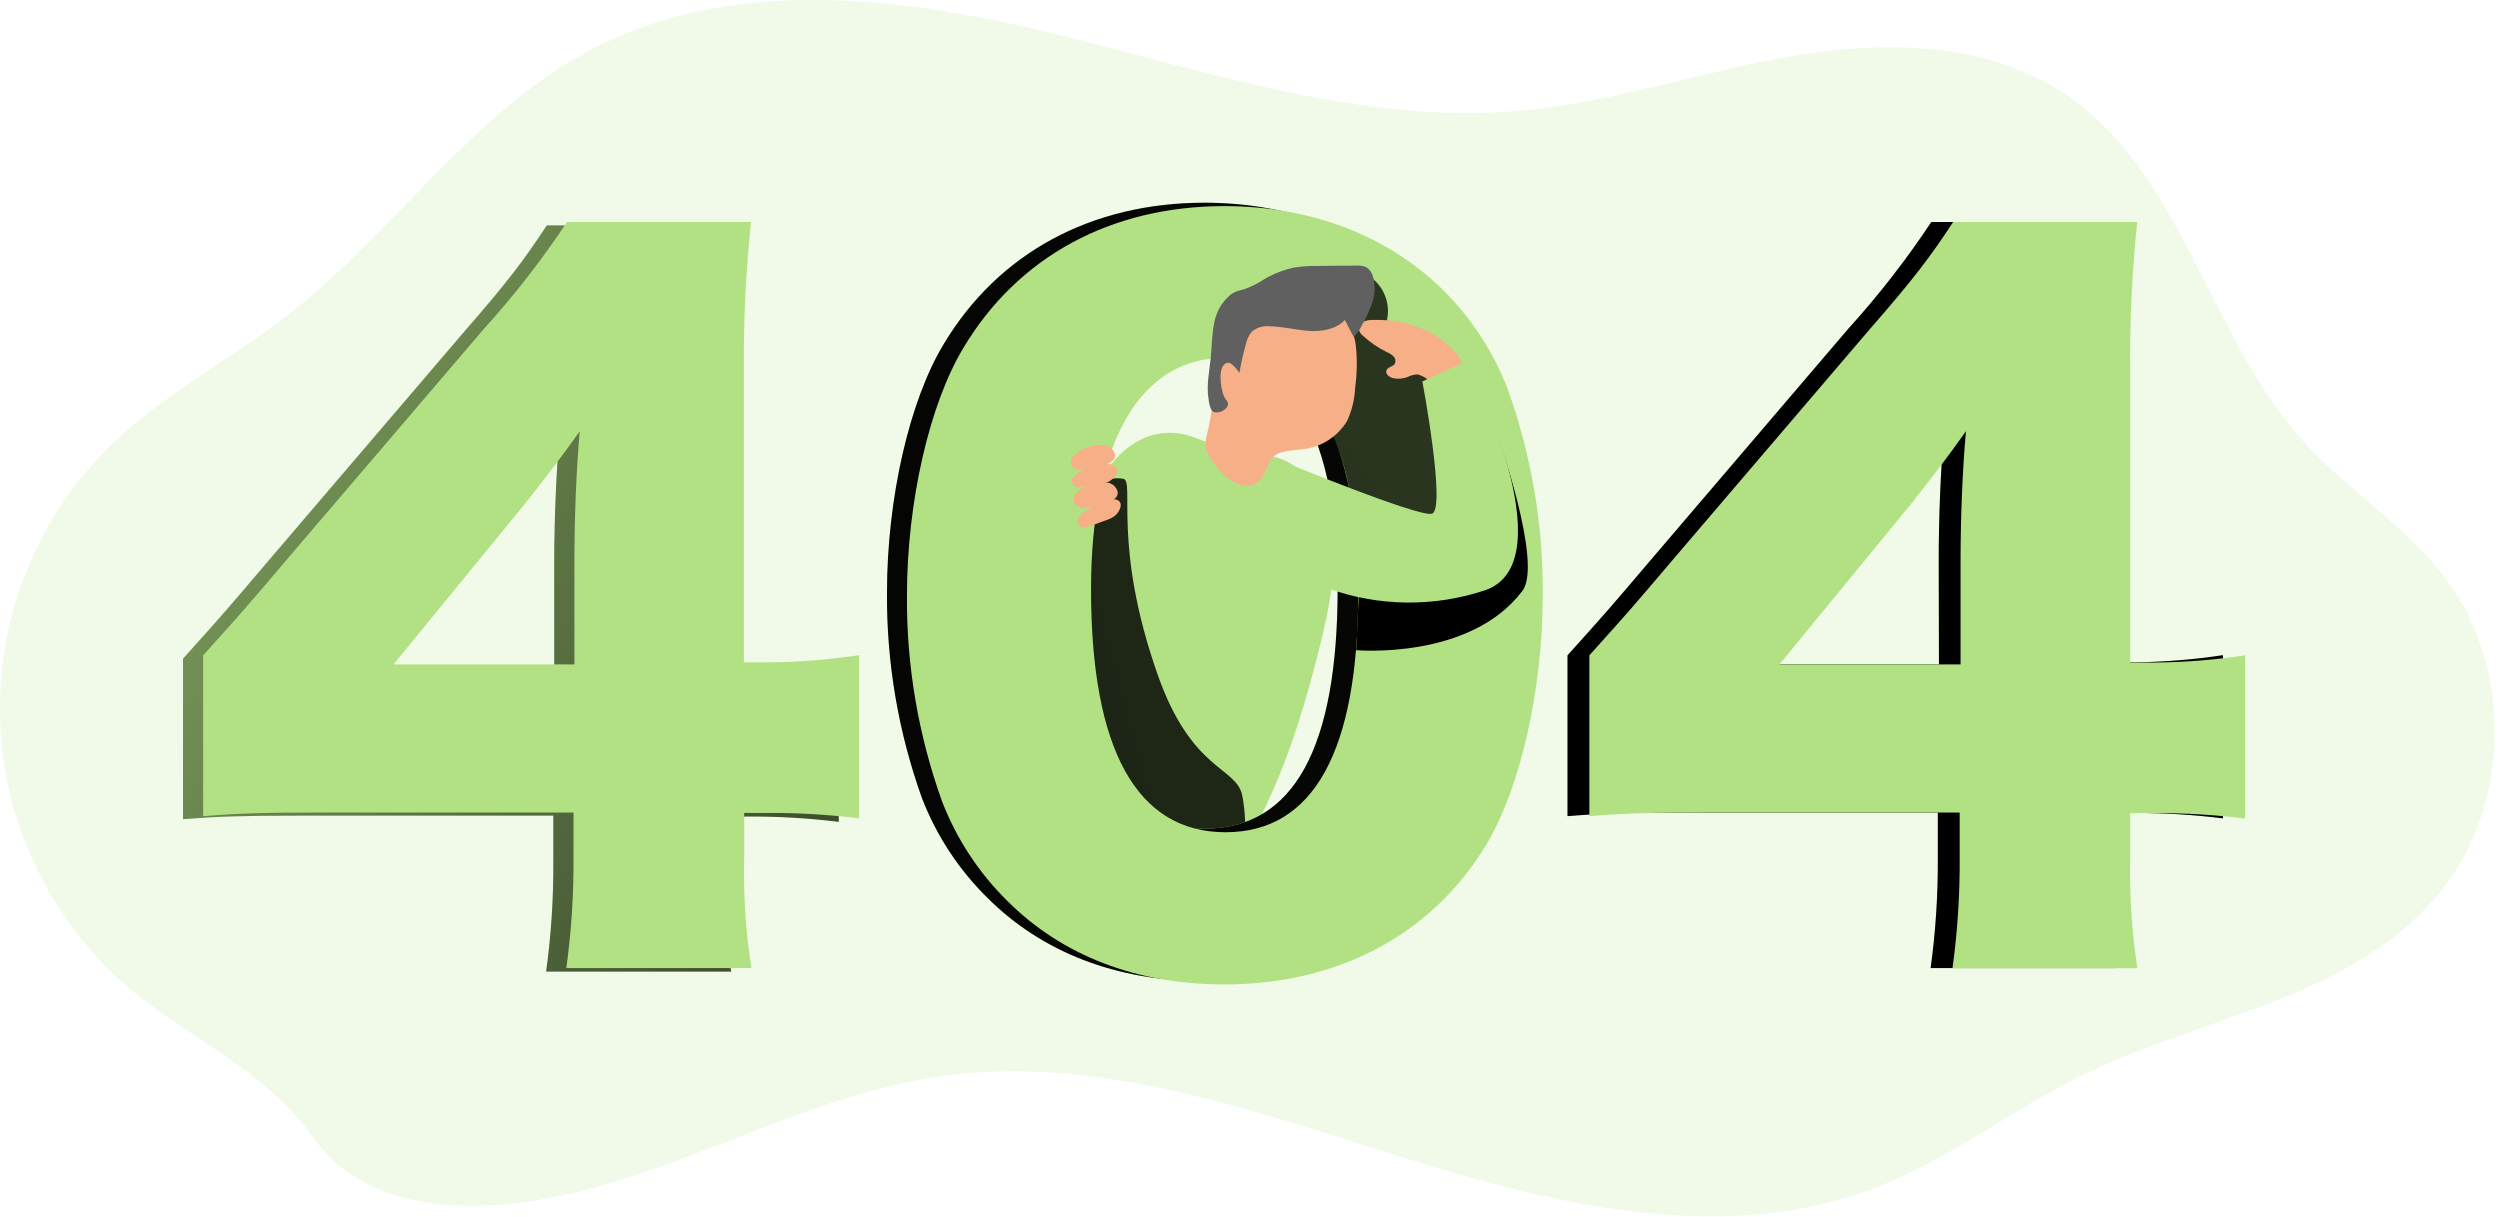 <?xml version="1.0" encoding="UTF-8"?> <svg xmlns="http://www.w3.org/2000/svg" width="421" height="205" viewBox="0 0 421 205" fill="none"> <g clip-path="url(#clip0)"> <path opacity="0.18" d="M24.04 168.23C17.122 162.882 11.415 156.13 7.297 148.417C3.178 140.704 0.74 132.206 0.144 123.482C-0.453 114.759 0.806 106.008 3.838 97.806C6.869 89.605 11.604 82.138 17.73 75.9C26.89 66.66 38.73 60.72 48.89 52.72C66.46 38.97 79.47 19.11 99.07 8.61C122.67 -4.04 151.27 -0.7 177.19 5.61C203.11 11.92 229.15 20.96 255.73 18.68C271.56 17.31 286.8 11.95 302.48 9.34C318.16 6.73 335.36 7.2 348.48 16.34C367.58 29.73 372.12 56.79 387.79 74.24C395.38 82.7 405.46 88.72 412.18 97.92C422.99 112.71 422.71 134.92 411.53 149.43C397.21 167.98 371.37 170.92 350.53 181.12C338.93 186.8 328.53 194.99 316.53 199.75C291.31 209.75 262.94 203.24 237.08 195.16C211.22 187.08 184.58 177.36 157.81 181.32C132.81 185.04 110.28 200.47 85.07 202.81C73.37 203.9 60.01 201.81 52.86 191.71C45.17 180.88 34.45 176.23 24.04 168.23Z" fill="#B2E183"></path> <path d="M30.82 110.92C37.61 103.37 37.61 103.37 45.31 94.31L78.08 55.96C85.33 47.65 88.2 43.88 92.08 37.96H123.08C122.194 46.283 121.79 54.65 121.87 63.02V112.13H126.25C131.272 112.083 136.285 111.679 141.25 110.92V138.4C136.34 137.797 131.397 137.496 126.45 137.5H121.92V145.05C121.775 151.264 122.18 157.478 123.13 163.62H91.97C92.827 157.367 93.232 151.061 93.18 144.75V137.35H50.45C40.63 137.35 36.45 137.5 30.82 137.95V110.92ZM93.33 94.92C93.33 88.12 93.63 79.82 94.24 73.17C91.24 77.4 88.95 80.42 84.88 85.55L62.83 112.43H93.33V94.92Z" fill="#B2E183"></path> <path d="M30.82 110.92C37.61 103.37 37.61 103.37 45.31 94.31L78.08 55.96C85.33 47.65 88.2 43.88 92.08 37.96H123.08C122.194 46.283 121.79 54.65 121.87 63.02V112.13H126.25C131.272 112.083 136.285 111.679 141.25 110.92V138.4C136.34 137.797 131.397 137.496 126.45 137.5H121.92V145.05C121.775 151.264 122.18 157.478 123.13 163.62H91.97C92.827 157.367 93.232 151.061 93.18 144.75V137.35H50.45C40.63 137.35 36.45 137.5 30.82 137.95V110.92ZM93.33 94.92C93.33 88.12 93.63 79.82 94.24 73.17C91.24 77.4 88.95 80.42 84.88 85.55L62.83 112.43H93.33V94.92Z" fill="url(#paint0_linear)"></path> <path d="M198.86 73.05C201.86 73.55 204.65 75.39 207.66 76.05C210.29 76.65 213.06 76.34 215.66 77.26C220.51 78.98 223.66 84.83 224.35 90.7C225.04 96.57 223.81 102.51 222.41 108.21C218.73 123.23 213.73 138.23 204.73 149.62C204.1 150.41 203.34 151.24 202.41 151.22C201.765 151.131 201.162 150.849 200.68 150.41C198.791 149.116 197.062 147.602 195.53 145.9C193.13 143.01 191.74 139.2 190.53 135.42C187.12 124.78 180.61 118.04 179.4 106.76C178.08 94.93 184.55 70.69 198.86 73.05Z" fill="#B2E183"></path> <path d="M189.18 80.63C187.903 80.399 186.586 80.637 185.47 81.3C184.3 82.019 183.289 82.971 182.5 84.096C181.71 85.22 181.159 86.494 180.88 87.84C180.339 90.536 180.241 93.302 180.59 96.03C181.274 104.034 182.827 111.941 185.22 119.61C185.92 121.83 183.92 127.1 185.37 128.92C186.55 130.4 185.96 139.29 187.5 140.39C191.77 143.47 200.64 141.77 204.91 144.85C210.44 148.85 210.07 138.29 209.19 133.94C208.19 129.09 200.68 129.94 194.93 113.56C187.28 91.76 191.14 81.08 189.18 80.63Z" fill="url(#paint1_linear)"></path> <path d="M263.97 110.36C270.76 102.81 270.76 102.81 278.46 93.75L311.23 55.39C316.345 49.752 321.025 43.735 325.23 37.39H356.23C355.344 45.716 354.94 54.087 355.02 62.46V111.54H359.4C364.406 111.485 369.401 111.081 374.35 110.33V137.81C369.441 137.198 364.498 136.894 359.55 136.9H355.02V144.45C354.875 150.663 355.28 156.877 356.23 163.02H325.12C325.974 156.793 326.378 150.514 326.33 144.23V136.83H283.6C273.78 136.83 269.55 136.98 263.97 137.44V110.36ZM326.48 94.36C326.48 87.56 326.78 79.26 327.38 72.62C324.38 76.84 322.1 79.86 318.02 85L296.02 111.88H326.52L326.48 94.36Z" fill="#B2E183"></path> <path d="M263.97 110.36C270.76 102.81 270.76 102.81 278.46 93.75L311.23 55.39C316.345 49.752 321.025 43.735 325.23 37.39H356.23C355.344 45.716 354.94 54.087 355.02 62.46V111.54H359.4C364.406 111.485 369.401 111.081 374.35 110.33V137.81C369.441 137.198 364.498 136.894 359.55 136.9H355.02V144.45C354.875 150.663 355.28 156.877 356.23 163.02H325.12C325.974 156.793 326.378 150.514 326.33 144.23V136.83H283.6C273.78 136.83 269.55 136.98 263.97 137.44V110.36ZM326.48 94.36C326.48 87.56 326.78 79.26 327.38 72.62C324.38 76.84 322.1 79.86 318.02 85L296.02 111.88H326.52L326.48 94.36Z" fill="url(#paint2_linear)"></path> <path d="M166.26 151.17C161.445 146.424 157.695 140.707 155.26 134.4C151.282 123.308 149.288 111.603 149.37 99.82C149.37 83.97 153.15 67.51 158.89 58C168.1 42.59 183.8 34.14 202.83 34.14C217.48 34.14 230.31 39.14 239.52 48.14C244.335 52.882 248.085 58.595 250.52 64.9C254.507 76.04 256.497 87.797 256.4 99.63C256.4 115.49 252.63 132.1 246.89 141.63C237.83 156.75 221.98 165.23 202.8 165.23C188 165.23 175.47 160.37 166.26 151.17ZM180.26 98.62C180.26 125.62 187.96 139.54 202.91 139.54C217.86 139.54 225.26 125.95 225.26 99.07C225.26 73.25 217.41 59.66 202.76 59.66C188.61 59.66 180.3 74 180.3 98.62H180.26Z" fill="#B2E183"></path> <path d="M166.26 151.17C161.445 146.424 157.695 140.707 155.26 134.4C151.282 123.308 149.288 111.603 149.37 99.82C149.37 83.97 153.15 67.51 158.89 58C168.1 42.59 183.8 34.14 202.83 34.14C217.48 34.14 230.31 39.14 239.52 48.14C244.335 52.882 248.085 58.595 250.52 64.9C254.507 76.04 256.497 87.797 256.4 99.63C256.4 115.49 252.63 132.1 246.89 141.63C237.83 156.75 221.98 165.23 202.8 165.23C188 165.23 175.47 160.37 166.26 151.17ZM180.26 98.62C180.26 125.62 187.96 139.54 202.91 139.54C217.86 139.54 225.26 125.95 225.26 99.07C225.26 73.25 217.41 59.66 202.76 59.66C188.61 59.66 180.3 74 180.3 98.62H180.26Z" fill="url(#paint3_linear)"></path> <path d="M34.21 110.36C41.01 102.81 41.01 102.81 48.71 93.75L81.48 55.39C86.594 49.752 91.275 43.735 95.48 37.39H126.48C125.593 45.716 125.189 54.087 125.27 62.46V111.54H129.65C134.672 111.488 139.684 111.083 144.65 110.33V137.81C139.74 137.198 134.797 136.894 129.85 136.9H125.32V144.45C125.175 150.663 125.579 156.877 126.53 163.02H95.37C96.224 156.793 96.628 150.514 96.58 144.23V136.83H53.84C44.03 136.83 39.84 136.98 34.21 137.44V110.36ZM96.73 94.36C96.73 87.56 97.03 79.26 97.63 72.62C94.63 76.84 92.35 79.86 88.27 85L66.27 111.88H96.73V94.36Z" fill="#B2E183"></path> <path d="M169.65 151.73C164.836 146.987 161.086 141.274 158.65 134.97C154.661 123.88 152.657 112.175 152.73 100.39C152.73 84.54 156.51 68.08 162.25 58.56C171.46 43.16 187.16 34.71 206.19 34.71C220.83 34.71 233.67 39.71 242.88 48.71C247.698 53.45 251.448 59.164 253.88 65.47C257.889 76.616 259.894 88.385 259.8 100.23C259.8 116.08 256.03 132.7 250.29 142.23C241.23 157.33 225.37 165.78 206.2 165.78C191.4 165.77 178.87 160.94 169.65 151.73ZM183.73 99.23C183.73 126.23 191.43 140.15 206.38 140.15C221.18 140.15 228.73 126.56 228.73 99.69C228.73 73.86 220.87 60.27 206.23 60.27C192 60.23 183.73 74.57 183.73 99.23Z" fill="#B2E183"></path> <path d="M230.83 46.68C231.955 47.5 232.813 48.634 233.295 49.94C233.777 51.246 233.862 52.665 233.54 54.02C235.427 54.2 237.259 54.752 238.931 55.645C240.602 56.537 242.081 57.752 243.28 59.22C245.429 62.056 246.73 65.444 247.03 68.99C247.318 72.515 247.241 76.06 246.8 79.57C246.75 80.782 246.5 81.979 246.06 83.11C245.543 84.091 244.814 84.945 243.927 85.611C243.04 86.276 242.017 86.737 240.93 86.96C238.758 87.393 236.533 87.498 234.33 87.27L229.08 86.99C228.907 86.994 228.735 86.956 228.58 86.88C228.475 86.79 228.39 86.68 228.33 86.556C228.27 86.432 228.236 86.297 228.23 86.16C227.87 84.01 227.32 83.07 226.93 80.92C225.956 76.38 224.049 72.093 221.33 68.33C220.848 67.767 220.506 67.099 220.33 66.38C220.27 65.385 220.492 64.394 220.97 63.52C221.681 61.8 222.269 60.032 222.73 58.23C223.154 56.072 223.705 53.942 224.38 51.85C225.068 49.735 226.486 47.934 228.38 46.77" fill="url(#paint4_linear)"></path> <path d="M228.38 109.49C228.38 109.49 247.6 111.19 256.38 99.49C259.88 94.85 252.08 72.99 252.08 72.99L243.21 88.87L229.21 92.05L228.38 109.49Z" fill="url(#paint5_linear)"></path> <path d="M267.65 110.36C274.44 102.81 274.44 102.81 282.14 93.75L314.91 55.39C322.16 47.09 325.03 43.31 328.91 37.39H359.91C359.032 45.727 358.638 54.107 358.73 62.49V111.57H363.11C368.115 111.515 373.111 111.111 378.06 110.36V137.84C373.15 137.228 368.207 136.924 363.26 136.93H358.73V144.48C358.584 150.693 358.989 156.907 359.94 163.05H328.8C329.655 156.814 330.059 150.524 330.01 144.23V136.83H287.28C277.46 136.83 273.23 136.98 267.65 137.44V110.36ZM330.16 94.36C330.16 87.56 330.46 79.26 331.07 72.62C328.07 76.84 325.78 79.86 321.71 85L299.66 111.88H330.16V94.36Z" fill="#B2E183"></path> <path d="M183.28 75.29C182.762 75.479 182.26 75.709 181.78 75.98C181.329 76.208 180.933 76.532 180.62 76.93C180.467 77.131 180.369 77.368 180.334 77.618C180.299 77.869 180.328 78.124 180.42 78.36C180.623 78.673 180.916 78.917 181.26 79.062C181.604 79.206 181.984 79.244 182.35 79.17C183.58 79.05 184.72 78.44 185.95 78.23C187.18 78.02 188.34 77.17 187.47 75.86C186.6 74.55 184.51 74.83 183.28 75.29Z" fill="#F7AF87"></path> <path d="M187.2 78.23C185.4 77.76 183.52 78.55 181.9 79.46C181.518 79.646 181.178 79.908 180.9 80.23C180.733 80.363 180.613 80.545 180.558 80.751C180.502 80.957 180.514 81.175 180.591 81.374C180.668 81.572 180.806 81.741 180.986 81.856C181.166 81.97 181.377 82.024 181.59 82.01C181.958 82.047 182.33 82.023 182.69 81.94L185.18 81.51C185.759 81.442 186.323 81.28 186.85 81.03C187.98 80.37 188.94 78.66 187.2 78.23Z" fill="#F7AF87"></path> <path d="M183.73 81.54C183.214 81.737 182.712 81.971 182.23 82.24C181.774 82.483 181.377 82.825 181.07 83.24C180.92 83.441 180.823 83.676 180.788 83.924C180.753 84.173 180.781 84.426 180.87 84.66C181.073 84.973 181.366 85.218 181.71 85.362C182.055 85.507 182.434 85.544 182.8 85.47C184.03 85.35 185.17 84.74 186.4 84.53C187.63 84.32 188.79 83.48 187.92 82.16C187.05 80.84 184.94 81.08 183.73 81.54Z" fill="#F7AF87"></path> <path d="M187.61 84.06C185.76 83.91 184.05 85.06 182.61 86.2C182.26 86.456 181.965 86.779 181.74 87.15C181.603 87.311 181.52 87.512 181.504 87.723C181.488 87.934 181.539 88.144 181.65 88.324C181.761 88.504 181.927 88.645 182.123 88.725C182.318 88.805 182.535 88.821 182.74 88.77C183.106 88.743 183.464 88.655 183.8 88.51L186.17 87.64C186.732 87.472 187.263 87.211 187.74 86.87C188.73 86.05 189.4 84.23 187.61 84.06Z" fill="#F7AF87"></path> <path d="M240.61 55.831C237.694 54.441 234.488 53.772 231.26 53.88C230.714 53.854 230.169 53.943 229.66 54.141C229.411 54.249 229.199 54.428 229.049 54.656C228.9 54.883 228.82 55.149 228.82 55.42C228.917 55.895 229.188 56.316 229.58 56.6C230.761 57.674 232.087 58.577 233.52 59.281C233.952 59.451 234.347 59.706 234.68 60.031C234.843 60.195 234.948 60.408 234.978 60.637C235.009 60.866 234.964 61.099 234.85 61.3C234.52 61.761 233.76 61.781 233.51 62.3C233.18 62.95 234.01 63.59 234.73 63.711C235.495 63.842 236.281 63.769 237.01 63.501C237.52 63.238 238.078 63.082 238.65 63.041C239.215 63.162 239.747 63.404 240.21 63.751C241.79 64.65 246.7 64.68 246.39 61.941C246.1 59.401 242.63 56.88 240.61 55.831Z" fill="#F7AF87"></path> <path d="M216.45 77.88C216.45 77.88 238.56 86.99 241.09 86.52C243.62 86.05 239.53 64.23 239.53 64.23L247.07 60.78C247.07 60.78 264.07 94.48 250.15 99.38C241.542 102.261 232.215 102.162 223.67 99.1L216.45 77.88Z" fill="#B2E183"></path> <path d="M228.21 65.23C228.132 67.188 227.67 69.111 226.85 70.89C226.047 72.216 224.947 73.337 223.637 74.165C222.327 74.993 220.842 75.504 219.3 75.66C218.176 75.733 217.06 75.89 215.96 76.13C215.45 76.234 214.974 76.464 214.575 76.797C214.175 77.13 213.864 77.557 213.67 78.04C212.78 80.2 211.86 82.39 208.99 81.66C208.721 81.6 208.459 81.51 208.21 81.39C207.308 80.966 206.496 80.372 205.82 79.64C204.978 78.788 204.246 77.834 203.64 76.8C203.327 76.322 203.116 75.784 203.02 75.22C202.961 74.528 203.043 73.83 203.26 73.17C204.26 69.17 204.42 64.64 205.84 60.74C207.294 56.787 210.071 53.458 213.7 51.32C217.29 49.23 222.28 49.2 225.33 52.05C226.999 53.721 228.056 55.905 228.33 58.25C228.57 60.573 228.53 62.917 228.21 65.23V65.23Z" fill="#F7AF87"></path> <path d="M203.89 60.23C204.08 58.35 204.07 56.44 204.44 54.59C204.72 52.7 205.667 50.972 207.11 49.72C207.472 49.432 207.877 49.203 208.31 49.04C208.7 48.9 209.11 48.82 209.51 48.71C210.685 48.291 211.806 47.734 212.85 47.05C214.433 46.102 216.163 45.426 217.97 45.05C219.191 44.863 220.425 44.776 221.66 44.79C223.927 44.75 226.203 44.73 228.49 44.73C229.027 44.69 229.565 44.779 230.06 44.99C230.604 45.326 231 45.854 231.17 46.47C231.605 47.85 231.605 49.33 231.17 50.71C230.727 52.075 230.141 53.389 229.42 54.63C229.069 55.412 228.573 56.121 227.96 56.72C227.43 55.8 226.96 54.85 226.48 53.89C224.95 55.48 222.54 55.89 220.34 55.72C218.14 55.55 215.98 54.98 213.78 54.95C213.257 54.895 212.728 54.943 212.223 55.092C211.719 55.242 211.249 55.489 210.84 55.82C210.347 56.394 210.004 57.081 209.84 57.82C209.377 59.466 209 61.135 208.71 62.82C208.45 62.33 207.4 61.05 206.85 61.07C206.691 61.086 206.537 61.133 206.398 61.211C206.259 61.288 206.137 61.394 206.04 61.52C205.13 62.52 205.58 66.19 206.42 67.25C206.588 67.411 206.715 67.61 206.79 67.83C206.807 67.978 206.794 68.127 206.753 68.269C206.712 68.412 206.643 68.545 206.55 68.66C206.319 68.933 206.026 69.146 205.695 69.282C205.364 69.418 205.006 69.472 204.65 69.44C203.77 69.44 203.6 67.76 203.51 67.14C203.14 64.83 203.67 62.5 203.89 60.23Z" fill="#606060"></path> <path d="M207.4 64.45C207.277 64.192 207.221 63.906 207.24 63.62C207.261 63.333 207.23 63.046 207.15 62.77C207.059 62.517 206.877 62.307 206.64 62.18C206.572 62.16 206.499 62.16 206.43 62.18C206.372 62.204 206.321 62.243 206.281 62.291C206.241 62.34 206.213 62.398 206.2 62.46C205.85 63.556 205.889 64.739 206.31 65.81C206.366 66.002 206.464 66.179 206.597 66.328C206.73 66.477 206.895 66.594 207.08 66.67C207.243 66.703 207.412 66.694 207.571 66.645C207.729 66.596 207.874 66.508 207.99 66.39C208.147 66.223 208.255 66.016 208.301 65.792C208.347 65.567 208.329 65.335 208.25 65.12C208.08 64.72 207.61 64.81 207.4 64.45Z" fill="url(#paint6_linear)"></path> <path d="M215.96 76.11C215.45 76.215 214.974 76.444 214.575 76.777C214.175 77.11 213.864 77.537 213.67 78.02C212.78 80.18 211.86 82.37 208.99 81.64C208.721 81.58 208.459 81.49 208.21 81.37C207.967 81.162 207.77 80.907 207.63 80.62C207.502 80.283 207.443 79.923 207.457 79.562C207.47 79.201 207.557 78.847 207.71 78.52C208.057 77.68 208.64 76.958 209.389 76.443C210.139 75.928 211.021 75.642 211.93 75.62C212.694 75.655 213.453 75.756 214.2 75.92C214.66 75.98 215.2 75.92 215.62 75.97C215.742 75.992 215.858 76.04 215.96 76.11V76.11Z" fill="url(#paint7_linear)"></path> </g> <defs> <linearGradient id="paint0_linear" x1="-65.27" y1="8.39" x2="262.66" y2="191.89" gradientUnits="userSpaceOnUse"> <stop stop-opacity="0"></stop> <stop offset="0.99"></stop> </linearGradient> <linearGradient id="paint1_linear" x1="6546.74" y1="10821.2" x2="2723.33" y2="11879.2" gradientUnits="userSpaceOnUse"> <stop stop-opacity="0"></stop> <stop offset="0.99"></stop> </linearGradient> <linearGradient id="paint2_linear" x1="47215.2" y1="31345.6" x2="12050.8" y2="5006.88" gradientUnits="userSpaceOnUse"> <stop stop-opacity="0"></stop> <stop offset="0.99"></stop> </linearGradient> <linearGradient id="paint3_linear" x1="31820.2" y1="21953.7" x2="-1812.82" y2="20839.7" gradientUnits="userSpaceOnUse"> <stop stop-opacity="0"></stop> <stop offset="0.99"></stop> </linearGradient> <linearGradient id="paint4_linear" x1="7188.78" y1="4336.43" x2="3719.28" y2="6788.99" gradientUnits="userSpaceOnUse"> <stop stop-opacity="0"></stop> <stop offset="0.99"></stop> </linearGradient> <linearGradient id="paint5_linear" x1="7351.02" y1="6670.58" x2="6754.24" y2="4446.67" gradientUnits="userSpaceOnUse"> <stop stop-opacity="0"></stop> <stop offset="0.99"></stop> </linearGradient> <linearGradient id="paint6_linear" x1="694.158" y1="642.9" x2="700.798" y2="641.696" gradientUnits="userSpaceOnUse"> <stop stop-opacity="0"></stop> <stop offset="0.99"></stop> </linearGradient> <linearGradient id="paint7_linear" x1="1970.82" y1="928.493" x2="2066.2" y2="1036.37" gradientUnits="userSpaceOnUse"> <stop stop-opacity="0"></stop> <stop offset="0.99"></stop> </linearGradient> <clipPath id="clip0"> <rect width="420.07" height="204.87" fill="white"></rect> </clipPath> </defs> </svg> 